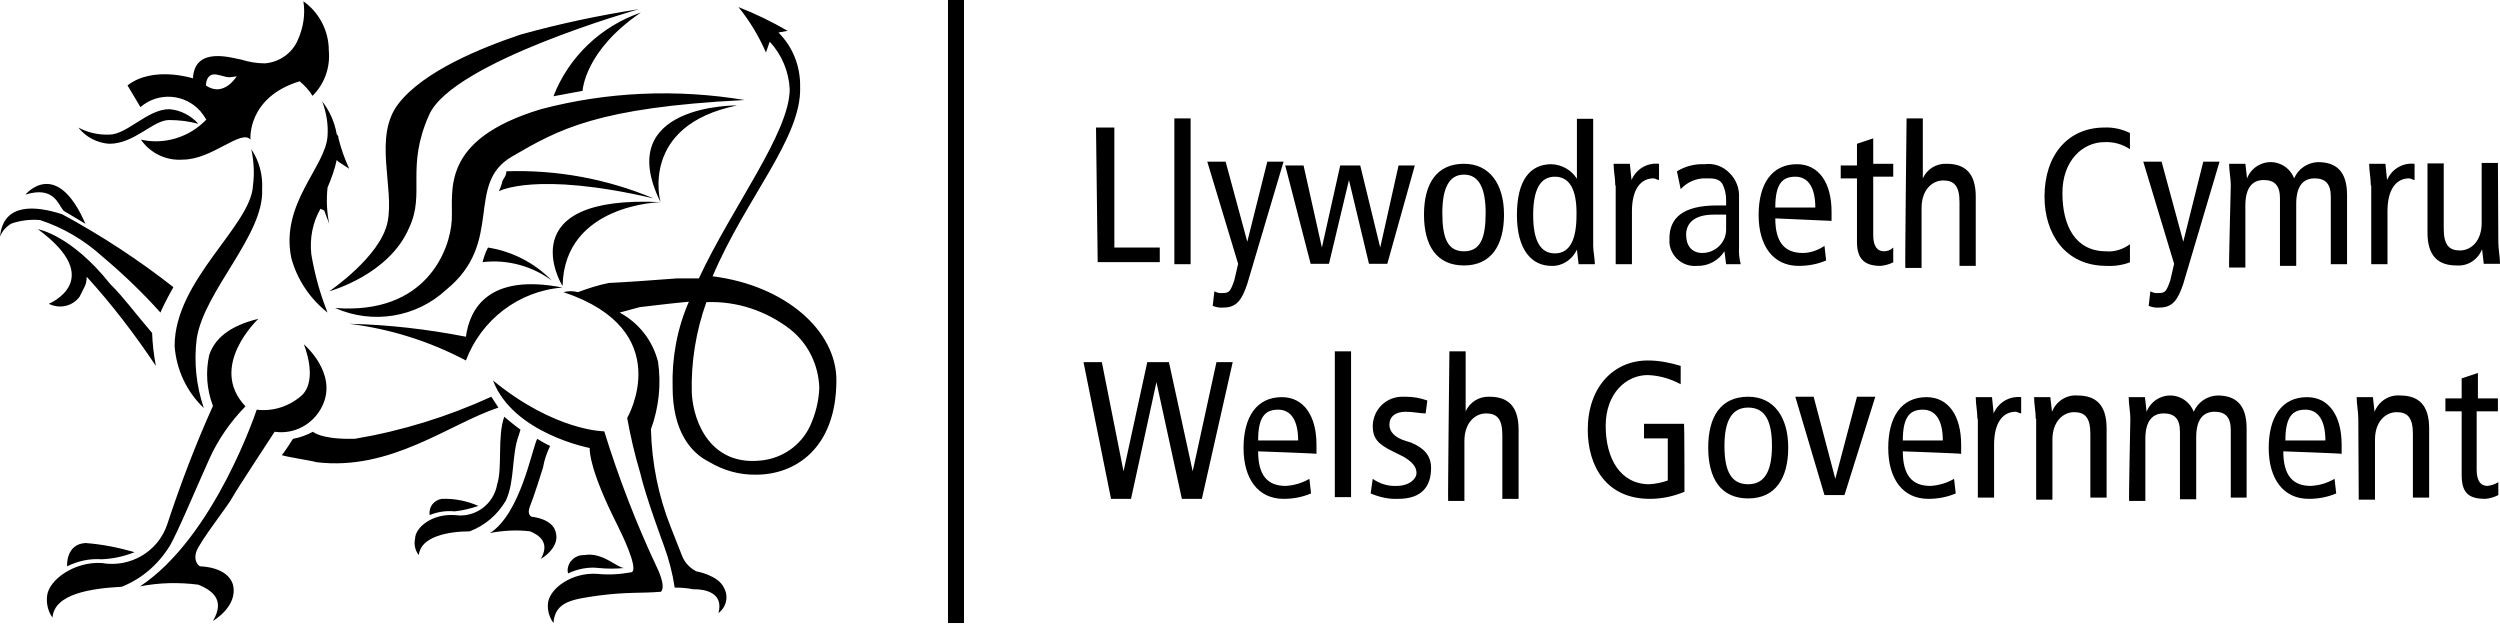 <svg xmlns="http://www.w3.org/2000/svg" width="156" height="39" viewBox="0 0 156 39" fill="none"><path d="M0 14.771C0.13 14.433 0.364 14.173 0.676 13.965C1.248 13.757 1.872 13.679 2.496 13.731C3.927 14.199 5.253 14.979 6.371 15.993C7.671 17.085 8.893 18.255 10.012 19.504C10.246 18.931 10.818 17.917 10.818 17.917C8.633 16.201 6.319 14.693 3.875 13.367C2.262 12.847 0.208 12.613 0 14.771ZM1.586 12.144C3.407 11.572 3.641 12.82 3.979 13.159L5.331 13.965C3.511 9.778 1.586 12.144 1.586 12.144ZM2.366 14.303C6.683 17.475 3.043 18.957 3.043 18.957C3.719 19.296 4.525 19.113 4.967 18.515L5.305 17.839C5.383 17.657 5.409 17.475 5.409 17.267C6.995 19.009 8.425 20.882 9.726 22.832C9.596 22.156 9.518 21.48 9.492 20.778C8.139 19.192 7.775 18.619 6.865 17.709C4.421 14.641 2.366 14.303 2.366 14.303ZM20.543 13.965C20.387 13.211 20.361 12.456 20.439 11.702C20.673 11.156 20.881 10.584 21.012 9.986L21.116 10.09L21.792 10.532C21.506 9.908 21.271 9.258 21.116 8.608C21.116 8.504 21.116 8.504 21.012 8.374C20.881 7.62 20.569 6.918 20.101 6.319C20.361 6.996 20.491 7.75 20.439 8.478C20.335 10.402 17.475 12.691 18.177 16.097C18.541 17.449 19.347 18.645 20.439 19.504C19.971 18.333 19.633 17.111 19.425 15.863C19.321 14.875 19.503 13.887 19.997 13.028L20.231 13.133L20.543 13.965ZM39.865 0.572C37.368 0.963 34.898 1.483 32.479 2.159C30.087 2.965 26.446 4.421 24.86 6.475C23.274 8.53 24.626 11.702 24.184 13.861C23.742 16.019 20.543 18.177 20.543 18.177C20.543 18.177 24.288 17.163 25.536 14.199C26.55 12.04 25.302 10.454 26.785 7.152C28.267 3.849 39.865 0.572 39.865 0.572ZM39.995 0.78C37.498 1.639 35.496 3.537 34.534 6.007L36.354 5.669C36.354 5.669 36.458 3.173 39.995 0.78ZM46.47 6.241C42.231 5.539 37.888 5.721 33.754 6.813C27.383 8.738 28.293 11.936 28.189 13.757C28.085 15.577 26.602 19.66 20.907 19.218C23.248 20.258 25.978 19.816 27.851 18.073C31.491 15.109 28.995 11.494 31.933 9.778C34.872 8.062 37.264 6.709 46.47 6.241ZM30.451 15.447C31.959 15.681 33.364 16.409 34.43 17.501C33.181 16.591 31.647 16.175 30.113 16.357C30.191 16.045 30.295 15.733 30.451 15.447ZM41.243 12.613C41.243 12.613 35.21 12.716 35.106 17.839C34.976 17.709 31.803 12.144 41.243 12.613ZM46.002 6.579C39.865 7.828 41.217 12.613 41.217 12.613C38.174 6.475 46.002 6.579 46.002 6.579ZM29.073 22.494C30.035 19.946 32.375 18.151 35.106 17.943C30.451 17.033 29.307 19.296 29.073 21.012C26.68 20.544 24.236 20.258 21.792 20.206C24.34 20.518 26.811 21.298 29.073 22.494ZM4.187 35.34C4.863 35.002 5.591 34.846 6.345 34.898C7.047 34.872 7.749 34.716 8.399 34.456C7.411 34.17 6.371 33.962 5.331 33.884C4.083 33.962 4.187 35.34 4.187 35.34ZM26.811 32.142C26.733 31.648 27.07 31.206 27.565 31.128H27.591C28.371 31.102 29.151 31.258 29.853 31.57C29.385 31.726 28.891 31.856 28.371 31.908C27.851 31.856 27.305 31.934 26.811 32.142ZM35.444 35.782C36.042 35.496 36.718 35.366 37.368 35.444C37.888 35.496 38.434 35.496 38.955 35.444C38.512 35.444 37.602 34.43 36.458 34.638C35.912 34.612 35.444 35.028 35.418 35.574C35.418 35.652 35.444 35.73 35.444 35.782ZM40.775 12.378C33.39 10.662 31.127 11.936 31.127 11.936C31.231 11.728 31.309 11.494 31.361 11.26C31.595 10.922 31.595 10.818 31.595 10.688C34.742 10.584 37.862 11.156 40.775 12.378ZM12.378 7.724C11.91 7.204 11.26 6.865 10.558 6.813C9.206 6.813 7.931 8.4 6.813 8.4C6.137 8.426 5.461 8.27 4.889 7.958C5.357 8.556 6.059 8.92 6.813 8.972C8.399 8.972 9.544 7.49 10.558 7.49C11.182 7.49 11.78 7.568 12.378 7.724ZM15.681 9.31C15.837 10.064 15.889 10.818 15.785 11.572C15.681 14.069 10.896 17.475 10.896 21.584C11 23.066 11.65 24.444 12.716 25.459C12.248 24.08 12.092 22.598 12.274 21.142C12.716 18.177 16.487 14.667 16.357 11.832C16.409 10.922 16.175 10.038 15.681 9.31ZM13.288 25.329C12.898 24.314 12.82 23.196 13.054 22.156C13.392 21.142 14.302 20.336 16.123 19.894C16.123 19.894 12.95 22.858 15.317 25.355C14.38 26.317 13.6 27.435 13.054 28.657C12.378 30.139 11 33.442 10.558 34.118C9.856 35.236 8.841 36.12 7.593 36.614C5.669 36.718 3.381 37.056 3.277 38.539C2.99 38.149 2.886 37.655 2.938 37.187C3.043 36.172 4.655 35.028 6.345 35.132C8.113 35.444 9.856 34.43 10.428 32.74C11.26 30.217 12.196 27.747 13.288 25.329ZM16.019 25.563C16.019 25.563 13.392 33.52 8.737 36.589C9.934 36.354 11.156 36.328 12.378 36.484C13.184 36.822 14.094 37.395 13.288 38.747C13.288 38.747 14.874 37.837 14.536 36.484C14.198 35.34 12.482 35.34 12.482 35.34C12.482 35.34 12.04 35.106 12.248 34.43C12.482 33.754 14.302 31.466 14.51 31.023C14.745 30.581 17.007 27.149 17.137 26.941C18.359 27.123 19.555 26.473 20.101 25.355C21.116 23.3 18.957 21.48 18.957 21.48C18.957 21.48 19.867 23.638 18.853 24.652C18.073 25.355 17.033 25.693 16.019 25.563ZM18.281 27.383C18.723 27.305 19.139 27.149 19.529 26.941C19.529 26.941 19.971 27.383 21.792 27.383H22.13C25.068 26.889 27.929 26.005 30.659 24.756L31.101 25.433C28.033 26.447 24.392 29.411 19.737 28.839C19.399 28.735 17.813 28.501 17.579 28.397C17.709 28.293 18.281 27.383 18.281 27.383ZM31.569 31.232C31.049 32.116 30.269 32.792 29.307 33.156C27.955 33.156 26.238 33.494 26.134 34.638C25.9 34.352 25.822 33.962 25.9 33.624C25.9 32.948 26.915 32.038 28.397 32.142C29.645 32.324 30.815 31.466 31.023 30.217C31.361 29.203 31.023 27.253 31.465 26.005C31.465 26.005 32.141 26.577 32.479 26.811L32.375 27.149C31.907 28.397 32.141 29.983 31.569 31.232ZM33.52 27.383C33.78 27.539 34.04 27.695 34.326 27.825C34.118 28.267 33.962 28.709 33.884 29.177C33.78 29.515 33.312 30.997 33.078 31.57C32.843 32.142 33.181 32.246 33.181 32.246C33.181 32.246 34.43 32.35 34.664 33.156C35.002 34.17 33.754 34.872 33.754 34.872C34.326 33.858 33.65 33.39 33.078 33.156C32.245 33.052 31.387 33.104 30.581 33.26C32.479 32.038 33.181 28.059 33.52 27.383ZM41.009 35.444C41.009 35.444 41.581 36.589 41.243 36.926C39.995 37.031 39.188 36.926 37.368 37.16C35.782 37.395 34.638 37.499 34.534 38.877C34.274 38.513 34.144 38.071 34.196 37.629C34.3 36.718 35.678 35.704 37.264 35.808C37.992 35.886 38.721 35.834 39.423 35.704C39.865 35.47 38.746 33.208 38.512 32.74C36.796 29.333 36.796 28.189 36.796 27.955C36.796 27.955 32.011 27.045 30.763 23.742C34.638 26.915 37.706 26.915 37.706 26.915C38.616 29.853 39.709 32.688 41.009 35.444ZM42.257 17.371H43.609C45.664 12.95 49.278 8.27 49.278 5.565C49.226 4.473 48.784 3.407 48.03 2.601L47.796 3.277C47.354 2.263 46.782 1.301 46.08 0.442C47.146 0.859 48.16 1.353 49.148 1.925L48.576 2.029C49.486 2.939 49.954 4.161 49.928 5.435C50.032 8.608 46.522 12.378 44.467 17.241C49.018 17.813 52.191 20.648 52.191 23.716C52.191 28.033 49.564 29.619 47.198 29.619C46.158 29.645 45.144 29.359 44.233 28.813C43.089 28.241 41.971 26.889 41.971 24.158C41.919 22.312 42.257 20.492 42.985 18.828C41.841 18.931 40.827 19.061 39.917 19.166L38.668 19.504C39.865 20.154 40.723 21.246 41.061 22.572C41.269 23.976 41.113 25.433 40.619 26.785C40.671 28.891 41.087 30.971 41.867 32.922L42.543 34.638C42.699 35.08 43.037 35.444 43.453 35.652C43.453 35.652 44.806 35.886 45.169 36.666C45.482 37.213 45.326 37.889 44.831 38.253C45.169 37.005 44.025 36.77 43.349 36.77H43.245C42.881 36.693 42.491 36.666 42.101 36.666C41.971 35.782 41.737 34.898 41.425 34.04C41.425 34.04 40.281 30.971 39.943 29.489C39.605 28.371 39.345 27.227 39.136 26.083C39.136 26.083 42.309 20.622 35.158 18.229C35.47 18.151 35.756 18.151 36.068 18.229C36.692 17.995 37.342 17.787 37.992 17.657C39.084 17.605 40.567 17.501 42.257 17.371ZM44.077 18.854C43.427 20.674 43.115 22.598 43.167 24.522C43.271 26.447 44.415 29.073 47.484 28.735C48.81 28.605 49.98 27.799 50.552 26.577C50.891 25.823 51.099 25.017 51.124 24.184C51.072 22.754 50.422 21.428 49.304 20.544C47.822 19.4 45.976 18.776 44.077 18.854ZM12.04 4.889C12.04 4.889 9.544 4.083 7.957 5.331L8.763 6.683C9.882 5.721 11.546 5.851 12.508 6.944C12.638 7.1 12.768 7.282 12.872 7.464C11.832 8.556 10.272 9.05 8.789 8.712C9.388 9.57 10.376 10.038 11.416 9.96C13.236 9.96 15.056 8.036 15.629 8.712C15.629 8.712 15.395 6.085 18.697 5.071C19.009 5.331 19.295 5.643 19.503 5.981C20.257 5.227 20.621 4.187 20.517 3.147C20.517 1.925 19.919 0.78 18.931 0.078C19.061 0.885 18.931 1.717 18.593 2.471C18.255 3.303 17.449 3.875 16.539 3.953C16.045 3.953 15.551 3.875 15.056 3.719C14.536 3.641 12.144 2.835 12.04 4.889ZM14.771 4.759C14.771 4.759 13.964 6.111 12.846 5.331C12.846 5.331 12.846 4.525 13.522 4.655C14.198 4.785 14.068 4.889 14.771 4.759ZM68.391 7.958H69.536V15.447H72.37V16.357H68.495L68.391 7.958ZM73.28 7.386H74.294V16.487H73.28V7.386ZM77.831 17.709C77.493 18.724 77.155 19.192 76.349 19.192C76.115 19.218 75.881 19.166 75.673 19.087L75.777 18.177C75.959 18.281 76.141 18.307 76.349 18.281C76.687 18.281 76.791 18.177 77.025 17.475L77.259 16.461L75.335 10.09H76.479L77.831 15.083L79.079 10.09H80.093L77.831 17.709ZM86.568 16.461H85.424L84.176 11.234L82.928 16.461H81.784L80.197 10.324H81.341L82.486 15.447L83.63 10.324H84.878L86.126 15.447L87.27 10.324H88.285L86.568 16.461ZM91.353 10.22C92.939 10.22 93.85 11.468 93.85 13.393C93.85 15.317 93.043 16.565 91.353 16.565C89.637 16.565 88.857 15.317 88.857 13.393C88.857 11.468 89.637 10.22 91.353 10.22ZM91.353 15.681C92.367 15.681 92.705 14.875 92.705 13.289C92.705 11.702 92.263 10.896 91.353 10.896C90.443 10.896 90.001 11.702 90.001 13.289C90.001 14.875 90.339 15.681 91.353 15.681ZM99.415 15.343C99.415 15.681 99.519 16.149 99.519 16.487H98.504L98.4 15.577C98.114 16.201 97.49 16.617 96.814 16.591C95.566 16.591 94.656 15.577 94.656 13.419C94.656 11.26 95.462 10.246 96.814 10.246C97.464 10.272 98.062 10.61 98.4 11.156V7.412H99.415V15.343ZM97.022 11.026C96.112 11.026 95.67 11.832 95.67 13.419C95.67 15.005 96.112 15.811 97.022 15.811C97.932 15.811 98.374 15.005 98.374 13.419C98.4 11.806 97.932 11.026 97.022 11.026ZM100.793 11.572C100.793 11.13 100.689 10.662 100.689 10.22H101.703L101.807 11.234C102.093 10.558 102.769 10.142 103.523 10.22V11.234C103.419 11.234 103.289 11.13 103.185 11.13C102.379 11.13 101.833 11.806 101.833 13.185V16.487H100.819V11.572H100.793ZM104.641 10.688C105.162 10.376 105.734 10.22 106.358 10.246C106.956 10.168 107.528 10.376 107.944 10.818C108.334 11.208 108.542 11.754 108.516 12.3V15.473C108.49 15.811 108.542 16.175 108.62 16.487H107.71L107.606 15.681C107.242 16.253 106.592 16.617 105.89 16.591C105.032 16.669 104.277 16.045 104.173 15.187C104.173 15.083 104.173 14.979 104.173 14.875C104.173 13.627 104.979 12.82 107.138 12.82H107.71V12.482C107.71 12.118 107.632 11.78 107.476 11.468C107.242 11.13 106.904 11.13 106.462 11.13C105.864 11.104 105.266 11.364 104.875 11.806L104.641 10.688ZM107.606 13.393H106.93C105.682 13.393 105.214 13.965 105.214 14.641C105.214 15.317 105.552 15.785 106.228 15.785C107.034 15.785 107.71 15.135 107.71 14.329C107.71 14.277 107.71 14.225 107.71 14.199V13.393H107.606ZM110.778 13.627C110.778 15.109 111.351 15.785 112.495 15.785C112.989 15.785 113.457 15.603 113.847 15.343L113.951 16.253C113.405 16.487 112.833 16.591 112.235 16.591C110.648 16.591 109.738 15.343 109.738 13.419C109.738 11.494 110.544 10.246 112.131 10.246C113.483 10.246 114.289 11.39 114.289 13.211V13.783L110.778 13.627ZM113.275 12.95C113.275 11.702 112.833 11.026 112.027 11.026C111.221 11.026 110.778 11.468 110.778 12.95H113.275ZM118.164 16.357C117.904 16.487 117.644 16.565 117.358 16.591C116.447 16.591 115.875 16.253 115.875 15.109V11.13H114.861V10.324H115.875V8.972L116.889 8.634V10.22H118.138V11.026H116.889V14.667C116.889 15.343 117.124 15.681 117.566 15.681C117.774 15.681 117.982 15.603 118.138 15.447V16.357H118.164ZM118.97 7.386H119.984V11.13C120.244 10.558 120.816 10.194 121.466 10.22C122.61 10.22 123.287 10.792 123.287 12.274V16.591H122.272V12.613C122.272 11.598 121.934 11.26 121.258 11.26C120.582 11.26 119.906 11.832 119.906 12.976V16.721H118.892C118.866 16.695 118.97 7.386 118.97 7.386ZM132.934 16.357C132.466 16.539 131.972 16.617 131.452 16.591C128.825 16.591 127.577 14.537 127.577 12.274C127.577 9.648 129.059 7.958 131.322 7.958C131.868 7.932 132.414 8.062 132.908 8.296V9.31C132.44 8.998 131.894 8.842 131.322 8.868C129.97 8.868 128.695 10.012 128.695 12.04C128.695 14.095 129.502 15.681 131.426 15.681C131.946 15.733 132.492 15.551 132.908 15.239V16.357H132.934ZM136.237 17.709C135.899 18.724 135.561 19.192 134.754 19.192C134.52 19.218 134.286 19.166 134.078 19.087L134.182 18.177C134.364 18.281 134.546 18.307 134.754 18.281C135.093 18.281 135.197 18.177 135.431 17.475L135.665 16.461L133.74 10.09H134.884L136.237 15.083L137.485 10.09H138.499L136.237 17.709ZM139.201 11.572C139.201 11.13 139.097 10.662 139.097 10.22H140.111L140.215 11.13C140.527 10.324 141.438 9.908 142.244 10.22C142.66 10.376 142.998 10.714 143.154 11.13C143.414 10.532 143.986 10.142 144.636 10.116C145.78 10.116 146.456 10.688 146.456 12.17V16.487H145.442V12.274C145.442 11.468 145.104 11.13 144.428 11.13C143.752 11.13 143.284 11.572 143.284 12.716V16.591H142.27V12.378C142.27 11.572 141.932 11.234 141.256 11.234C140.579 11.234 140.111 11.676 140.111 12.82V16.695H139.097C139.071 16.695 139.201 11.572 139.201 11.572ZM147.939 11.572C147.939 11.13 147.835 10.662 147.835 10.22H148.849L148.953 11.234C149.239 10.558 149.915 10.142 150.669 10.22V11.234C150.565 11.234 150.435 11.13 150.331 11.13C149.525 11.13 148.979 11.806 148.979 13.185V16.487H147.965V11.572H147.939ZM155.896 15.109C155.896 15.551 156 16.019 156 16.461H154.986L154.882 15.551C154.622 16.201 153.998 16.617 153.296 16.565C152.151 16.565 151.475 15.993 151.475 14.511V10.194H152.489V14.277C152.489 15.291 152.827 15.629 153.504 15.629C154.18 15.629 154.856 15.057 154.856 13.913V10.168H155.87L155.896 15.109ZM67.611 22.598H68.755L70.108 29.411L71.59 22.598H72.942L74.424 29.411L75.907 22.598H76.921L74.996 31.128H73.748L72.162 23.846L70.576 31.128H69.328L67.611 22.598ZM78.507 28.163C78.507 29.645 79.079 30.321 80.223 30.321C80.743 30.295 81.263 30.139 81.706 29.879L81.81 30.79C81.263 31.023 80.691 31.128 80.093 31.128C78.507 31.128 77.597 29.879 77.597 27.955C77.597 26.031 78.403 24.782 79.989 24.782C81.342 24.782 82.148 25.927 82.148 27.747V28.319C82.148 28.293 78.507 28.163 78.507 28.163ZM81.004 27.487C81.004 26.239 80.561 25.563 79.755 25.563C78.949 25.563 78.507 26.005 78.507 27.487H81.004ZM83.292 21.922H84.306V31.023H83.292V21.922ZM85.658 29.879C86.1 30.191 86.62 30.347 87.141 30.321C87.947 30.321 88.389 29.879 88.389 29.515C88.389 29.151 88.155 28.839 87.583 28.501L86.906 28.163C85.996 27.721 85.658 27.357 85.658 26.577C85.684 25.537 86.516 24.73 87.557 24.756C87.609 24.756 87.661 24.756 87.713 24.756C88.181 24.756 88.623 24.834 89.065 24.991L88.961 25.797C88.623 25.797 88.155 25.693 87.713 25.693C87.037 25.693 86.698 26.031 86.698 26.499C86.698 26.941 87.037 27.305 87.713 27.513L88.051 27.617C88.857 27.955 89.299 28.423 89.299 29.203C89.299 30.347 88.727 31.128 87.245 31.128C86.646 31.154 86.074 31.023 85.528 30.79L85.658 29.879ZM90.443 21.922H91.457V25.667C91.717 25.095 92.289 24.73 92.939 24.756C94.084 24.756 94.76 25.329 94.76 26.811V31.128H93.746V27.149C93.746 26.135 93.408 25.797 92.731 25.797C92.055 25.797 91.379 26.369 91.379 27.513V31.258H90.365C90.339 31.232 90.443 21.922 90.443 21.922ZM105.11 30.686C104.433 30.971 103.705 31.128 102.951 31.128C100.221 31.128 99.076 29.073 99.076 26.811C99.076 24.184 100.663 22.494 102.821 22.494C103.523 22.494 104.199 22.624 104.875 22.832V23.976C104.251 23.638 103.549 23.43 102.821 23.404C101.469 23.404 100.195 24.548 100.195 26.577C100.195 28.605 101.105 30.217 102.925 30.217C103.315 30.191 103.705 30.113 104.069 29.983V27.357H102.587V26.447H105.084C105.11 26.473 105.11 30.686 105.11 30.686ZM109.088 24.756C110.674 24.756 111.585 26.005 111.585 27.929C111.585 29.853 110.778 31.102 109.088 31.102C107.372 31.102 106.592 29.853 106.592 27.929C106.592 26.005 107.372 24.756 109.088 24.756ZM109.088 30.217C110.102 30.217 110.57 29.411 110.57 27.825C110.57 26.239 110.128 25.433 109.088 25.433C108.074 25.433 107.606 26.239 107.606 27.825C107.606 29.437 108.048 30.217 109.088 30.217ZM112.027 24.756H113.171L114.523 29.879L115.875 24.756H117.019L115.095 30.893H113.847L112.027 24.756ZM118.736 28.163C118.736 29.645 119.308 30.321 120.452 30.321C120.972 30.295 121.492 30.139 121.934 29.879L122.038 30.79C121.492 31.023 120.92 31.128 120.322 31.128C118.736 31.128 117.826 29.879 117.826 27.955C117.826 26.031 118.632 24.782 120.218 24.782C121.57 24.782 122.376 25.927 122.376 27.747V28.319C122.376 28.293 118.736 28.163 118.736 28.163ZM121.232 27.487C121.232 26.239 120.79 25.563 119.984 25.563C119.178 25.563 118.736 26.005 118.736 27.487H121.232ZM123.391 26.135C123.391 25.693 123.287 25.225 123.287 24.782H124.301L124.405 25.797C124.691 25.12 125.367 24.704 126.121 24.782V25.797C126.017 25.797 125.887 25.693 125.783 25.693C124.977 25.693 124.431 26.369 124.431 27.747V31.049H123.417V26.135H123.391ZM127.031 26.135C127.031 25.693 126.927 25.225 126.927 24.782H127.941L128.045 25.693C128.305 25.043 128.929 24.627 129.632 24.678C130.776 24.678 131.452 25.251 131.452 26.733V31.049H130.438V27.071C130.438 26.057 130.1 25.719 129.424 25.719C128.747 25.719 128.071 26.291 128.071 27.435V31.18H127.057V26.135H127.031ZM132.934 26.135C132.934 25.693 132.83 25.225 132.83 24.782H133.844L133.948 25.693C134.26 24.887 135.171 24.47 135.977 24.782C136.393 24.939 136.731 25.277 136.887 25.693C137.147 25.095 137.719 24.704 138.369 24.678C139.513 24.678 140.189 25.251 140.189 26.733V31.049H139.201V26.837C139.201 26.031 138.863 25.693 138.187 25.693C137.511 25.693 137.043 26.135 137.043 27.279V31.154H136.029V26.941C136.029 26.135 135.691 25.797 135.014 25.797C134.338 25.797 133.87 26.239 133.87 27.383V31.258H132.856C132.83 31.232 132.934 26.135 132.934 26.135ZM142.478 28.163C142.478 29.645 143.05 30.321 144.194 30.321C144.714 30.295 145.234 30.139 145.676 29.879L145.78 30.79C145.234 31.023 144.662 31.128 144.064 31.128C142.478 31.128 141.568 29.879 141.568 27.955C141.568 26.031 142.374 24.782 143.96 24.782C145.312 24.782 146.118 25.927 146.118 27.747V28.319C146.118 28.293 142.478 28.163 142.478 28.163ZM145.104 27.487C145.104 26.239 144.662 25.563 143.856 25.563C143.05 25.563 142.608 26.005 142.608 27.487H145.104ZM147.159 26.135C147.159 25.693 147.055 25.225 147.055 24.782H148.069L148.173 25.693C148.433 25.043 149.057 24.627 149.759 24.678C150.903 24.678 151.579 25.251 151.579 26.733V31.049H150.565V27.071C150.565 26.057 150.227 25.719 149.551 25.719C148.875 25.719 148.199 26.291 148.199 27.435V31.18H147.185L147.159 26.135ZM155.896 30.893C155.636 31.023 155.376 31.102 155.09 31.128C154.076 31.128 153.608 30.79 153.608 29.645V25.667H152.593V24.86H153.608V23.612L154.622 23.274V24.86H155.87V25.667H154.544V29.307C154.544 29.983 154.778 30.321 155.22 30.321C155.454 30.295 155.688 30.217 155.896 30.087V30.893Z" fill="black"></path><path d="M59.654 0V38.877" stroke="black"></path></svg>